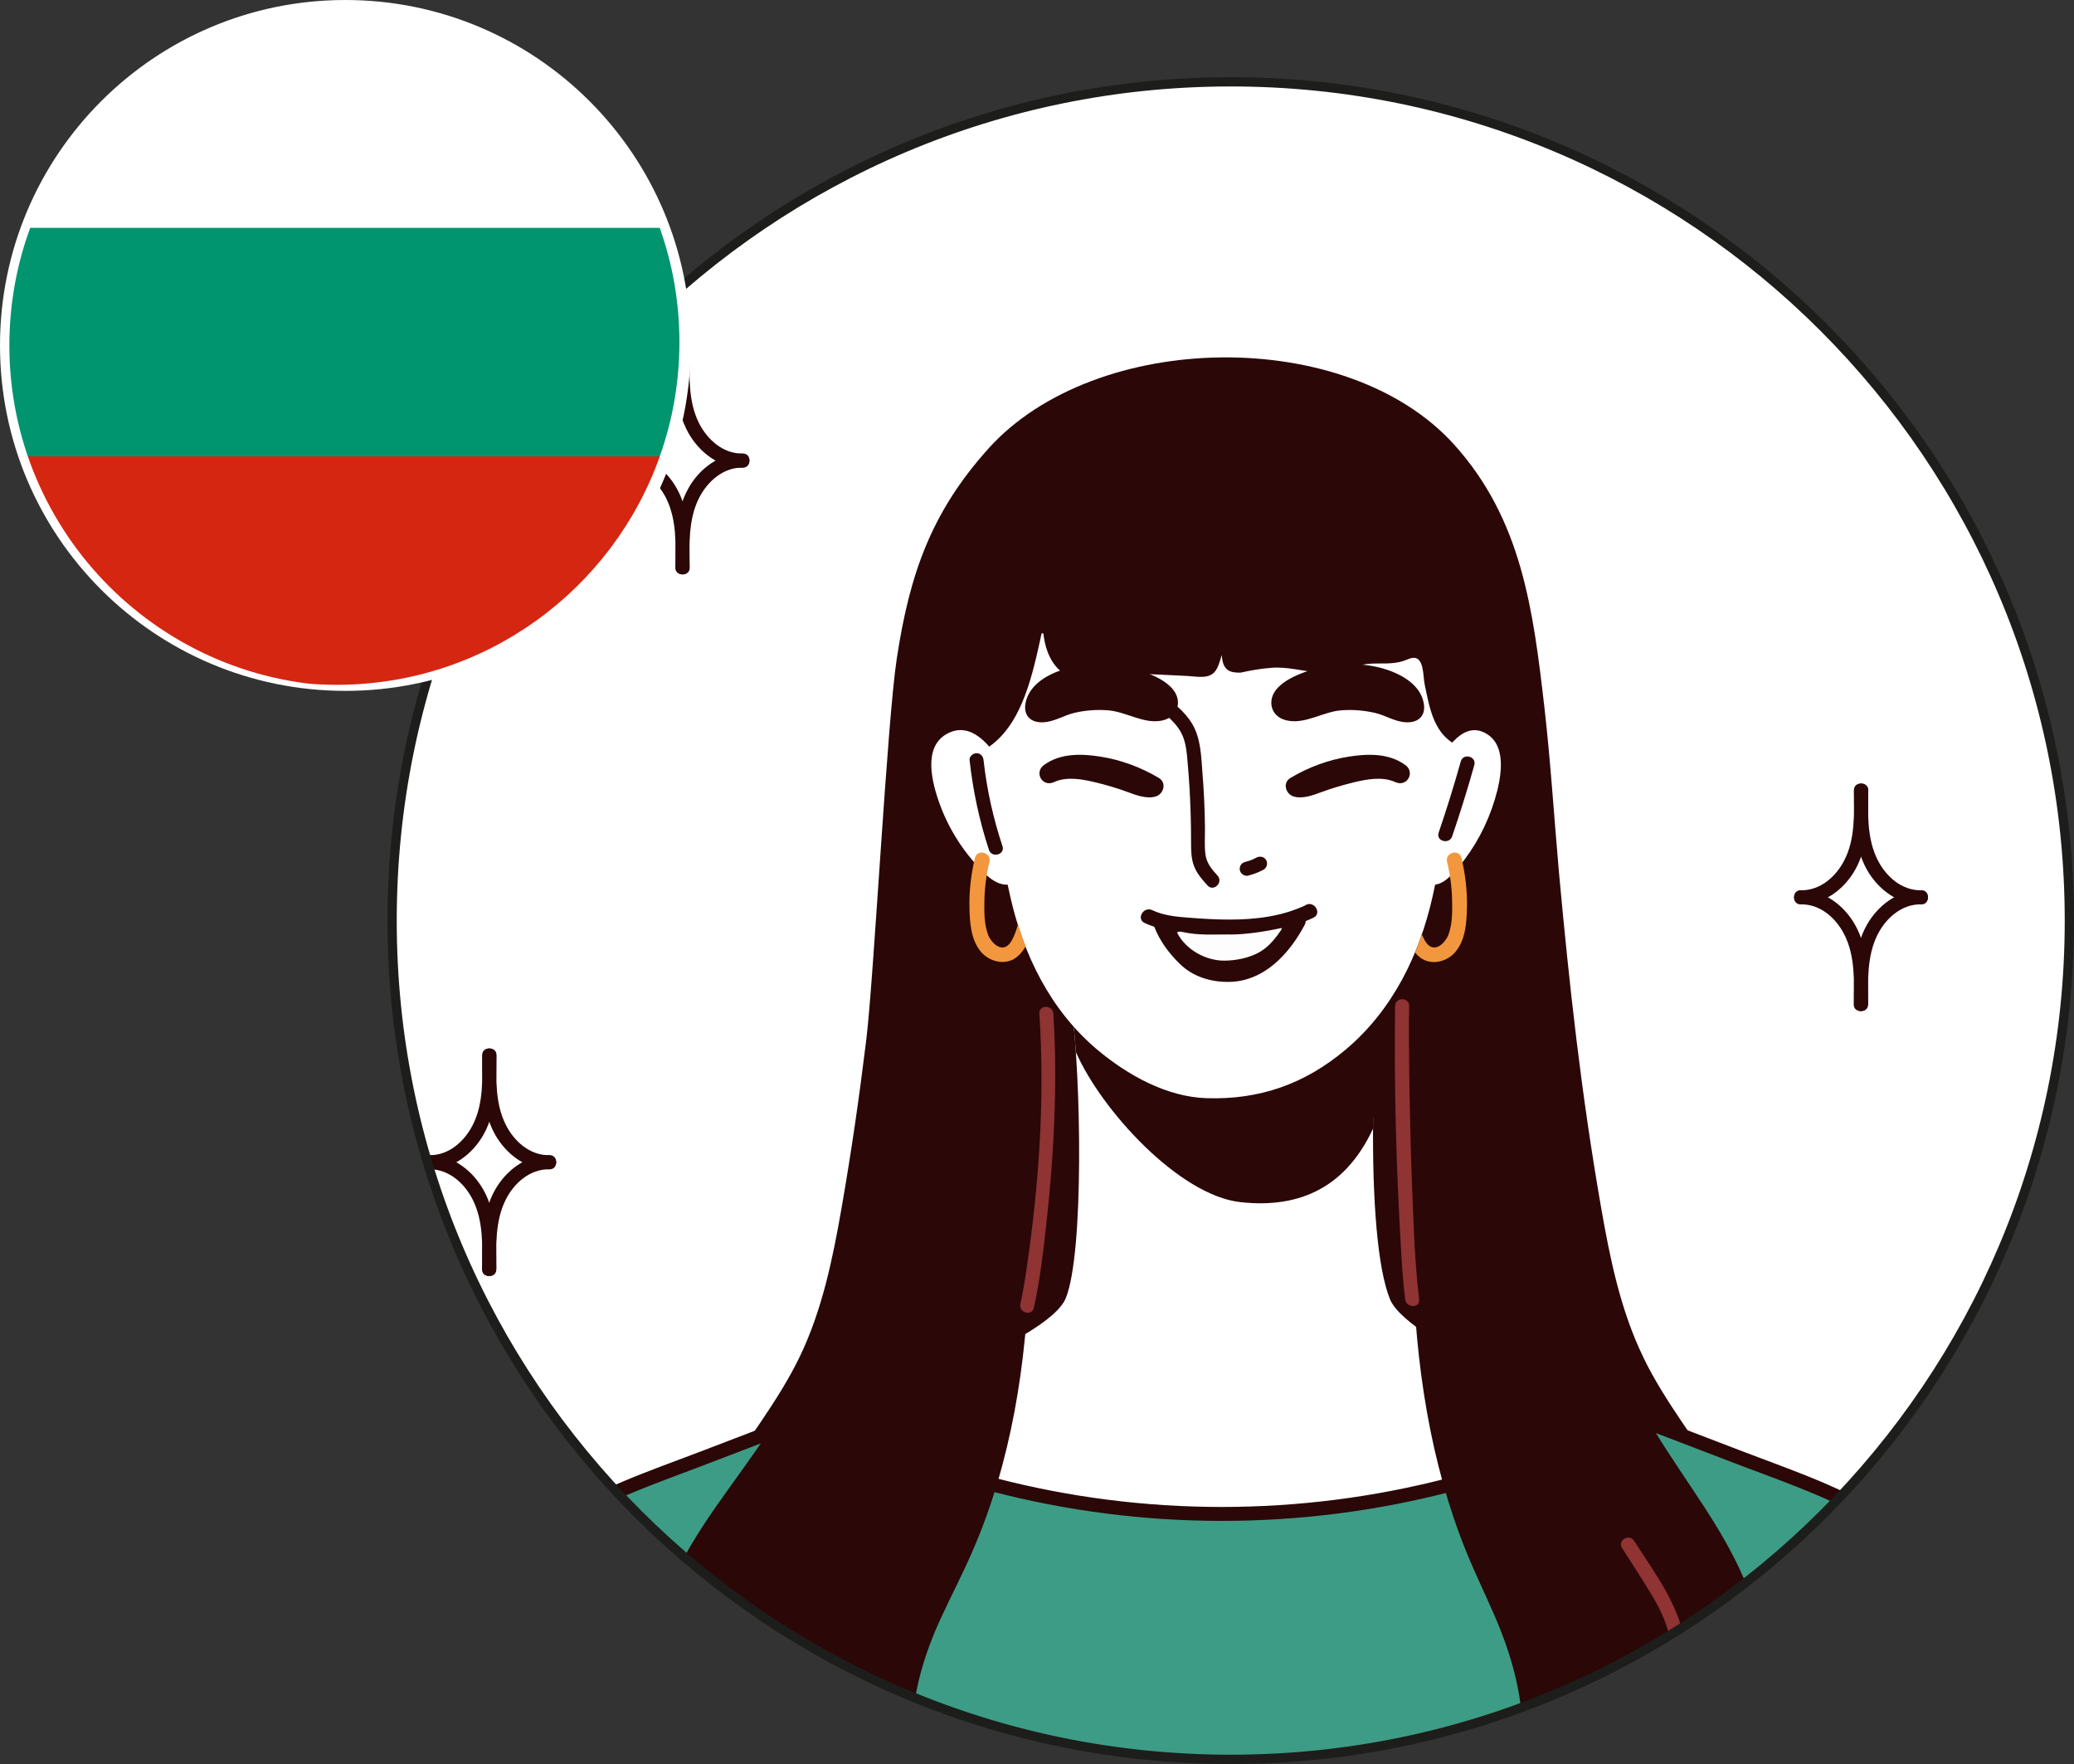 <?xml version="1.0" encoding="UTF-8"?><svg id="Layer_2" xmlns="http://www.w3.org/2000/svg" xmlns:xlink="http://www.w3.org/1999/xlink" viewBox="0 0 219.3 186.49"><rect x="0" y="0" width="219.3" height="186.49" fill="#333333" stroke="none"/><defs><clipPath id="clippath"><path d="M41.46,97.33c0,48.97,39.7,88.67,88.67,88.67s88.67-39.7,88.67-88.67S179.11,8.65,130.14,8.65,41.46,48.35,41.46,97.33" style="fill:none;"/></clipPath><clipPath id="clippath-1"><path d="M.99,36.52c0,19.89,16.13,36.02,36.02,36.02s36.02-16.13,36.02-36.02S56.9.5,37.01.5.99,16.63.99,36.52" style="fill:none;"/></clipPath></defs><g id="Bulgarian"><g id="profile"><g style="clip-path:url(#clippath);"><rect x="41.52" y="8.65" width="177.29" height="176.47" style="fill:#fff;"/><path d="M173.76,143.49c-2.41-4.97-3.53-10.46-4.47-15.87-1.02-5.85-1.87-11.73-2.59-17.63-.72-5.92-1.32-11.85-1.86-17.78-.52-5.85-.88-11.71-1.55-17.54-1.19-10.28-2.4-19.73-9.5-27.63-11.32-12.61-37.96-12.2-49.29.4-6.03,6.72-8.31,13.22-9.67,22.14-1.04,6.8-2.43,33.86-3.24,40.42-.72,5.9-1.57,11.78-2.59,17.63-.94,5.41-2.06,10.9-4.47,15.87-4.54,9.37-13.93,17.29-13.41,28.54.06,1.3.27,2.58.63,3.82.38,1.3,2.41.75,2.03-.56-.1-.35-.19-.71-.26-1.06.09.02.18.02.29.02,12.72-.89,25.44-1.78,38.16-2.68,3.05-.22,6.13-.34,9.16-.77,2.67-.38,5.34-1.11,7.62-2.58.14-.09.26-.18.4-.27.13.09.26.19.39.27,2.29,1.48,4.96,2.2,7.62,2.58,3.03.43,6.11.56,9.16.77,12.72.89,25.44,1.78,38.16,2.68.1,0,.2,0,.28-.02-.07.36-.16.71-.26,1.06-.38,1.31,1.65,1.86,2.04.56.36-1.24.57-2.53.63-3.82.51-11.25-8.87-19.16-13.41-28.54" style="fill:#2b0707;"/><path d="M176.42,154.44c-.06-.68-.43-1.34-1.22-1.65-5.04-2.01-26.27-10.67-28.22-15.42-1.31-3.19-1.89-10.34-1.79-19.24-.53-.07-1.01-.44-1.01-1.13.01-4.97.6-9.94.15-14.89-2.23-3.49-8.09-1.86-11.36-1.15-6.06,1.31-12.12,3.52-18.35,1.97-2.18-.54-3.17,2.6-1.33,3.43,1.03,7.49,1.34,26.16-.6,30.89-1.96,4.75-22.17,11.6-27.21,13.61-1.12.44-1.41,1.59-1.13,2.49-.68.8-.78,2.11.39,2.78,14.57,8.27,31.21,12.56,47.96,12.49,8.27-.04,16.57-1.13,24.56-3.29,6.9-1.87,18.64-1.33,19.37-9.86.04-.41-.05-.74-.21-1.01" style="fill:#fff;"/><path d="M113.29,106.35c.18,1.32.34,2.99.47,4.87,2.71,6.19,10.94,15.15,17.38,15.87,6.56.73,11.25-1.79,14.04-7.76.02-4.61.23-9.72.63-15.04.05-.71-.24-1.2-.68-1.48-.02-.04-.53-.22-.56-.26-2.01-4.06-8.21-2.33-11.61-1.59-6.06,1.31-12.12,3.52-18.35,1.97-2.18-.54-3.17,2.6-1.33,3.43" style="fill:#2b0707;"/><path d="M138.09,53.47c-3.68-.41-7.43-.42-11.12-.11-6.53.56-13.34,2.27-18.78,6.08-.82.57-1.41,1.42-1.7,2.37-3.24,10.44-2.08,22.26.32,32.92,1.39,6.19,4.24,12.06,9.22,16.25,3.18,2.67,7.32,4.99,11.55,5.12,5.62.18,10.38-1.5,14.69-5.12,4.98-4.18,7.83-10.05,9.22-16.25,2.72-12.11,3.85-25.72-1.26-37.1-.53-1.2-1.59-2.07-2.85-2.44-3.02-.89-6.18-1.38-9.28-1.72" style="fill:#fff;"/><path d="M209.57,185.77c-.62-4.36-1.59-8.66-2.93-12.87-1.06-3.34-2.23-6.73-4.66-9.41-2.1-2.33-4.91-3.99-7.79-5.32-3.31-1.53-6.78-2.74-10.19-4.05l-11.73-4.49c-.11-.04-.22-.06-.31-.06-.4-.27-.98-.28-1.26.25-.41.75-6.56,4.33-17.33,7.14-15.8,4.13-32.52,4.13-48.33,0-10.78-2.81-16.92-6.39-17.33-7.14-.29-.53-.87-.52-1.26-.25-.1,0-.2.02-.32.06-3.91,1.5-7.82,2.99-11.73,4.49-3.41,1.3-6.88,2.52-10.19,4.05-2.87,1.33-5.68,2.99-7.79,5.32-2.42,2.68-3.6,6.08-4.66,9.41-1.34,4.21-2.31,8.51-2.93,12.87-.06.46.12.92.63,1.06.19.05,1.9.83,1.96.84,1.54.33,3.57,0,5.14,0h143.87c2.05,0,4.53.37,6.56,0,.9-.16,2.75-.82,2.59-1.9" style="fill:#3d9c85;"/><path d="M48.84,186.33s-.07,0-.11,0c-.41-.06-.69-.43-.63-.84.63-4.37,1.62-8.68,2.93-12.8,1.13-3.55,2.35-6.96,4.81-9.68,1.89-2.09,4.44-3.84,8.03-5.5,2.57-1.19,5.27-2.2,7.89-3.18.79-.3,1.57-.59,2.36-.89l11.73-4.49c.11-.04.23-.07.35-.09.36-.19.78-.25,1.15-.16.42.1.77.37.99.77.48.58,6.21,3.99,16.87,6.78,15.68,4.09,32.27,4.09,47.95,0,10.66-2.78,16.4-6.2,16.89-6.82.2-.36.55-.63.97-.73.38-.09.79-.03,1.16.16.12.02.23.05.35.09l11.73,4.49c.78.3,1.57.6,2.36.89,2.61.98,5.31,1.99,7.88,3.18,3.59,1.66,6.14,3.4,8.03,5.5,2.46,2.73,3.68,6.14,4.81,9.68,1.31,4.12,2.3,8.41,2.93,12.77.06.4-.22.78-.62.84-.41.06-.78-.22-.84-.63-.62-4.28-1.59-8.5-2.88-12.54-1.12-3.52-2.23-6.63-4.5-9.14-1.75-1.94-4.15-3.58-7.55-5.15-2.52-1.17-5.2-2.17-7.78-3.14-.79-.3-1.58-.59-2.37-.89l-11.73-4.49s-.04-.01-.06-.01c-.14,0-.29-.05-.4-.13-.08-.05-.15-.06-.17-.05,0,0-.01.02-.03.04-.64,1.16-7.31,4.76-17.79,7.5-15.93,4.16-32.77,4.16-48.7,0-10.47-2.74-17.15-6.33-17.79-7.5-.01-.03-.03-.04-.03-.04-.01,0-.09,0-.16.05-.12.08-.26.13-.41.13-.03,0-.04,0-.06.01l-11.73,4.49c-.78.3-1.57.6-2.36.89-2.59.97-5.26,1.97-7.78,3.14-3.4,1.57-5.8,3.2-7.55,5.15-2.27,2.51-3.38,5.62-4.5,9.14-1.29,4.05-2.26,8.28-2.88,12.57-.05.37-.37.63-.73.63" style="fill:#2b0707;"/><path d="M121.98,74.59c1.23.9,2.59,1.9,3.14,3.38.29.78.37,1.62.44,2.45.09.98.16,1.95.22,2.93.11,1.88.16,3.76.16,5.64,0,.87,0,1.77.32,2.59.31.79.86,1.42,1.43,2.04.65.7,1.69-.35,1.05-1.05-.62-.67-1.16-1.32-1.28-2.25-.12-.92-.04-1.88-.05-2.8-.02-1.96-.11-3.92-.27-5.88-.13-1.7-.17-3.55-1.05-5.06-.8-1.38-2.1-2.35-3.36-3.27-.77-.56-1.51.72-.75,1.28" style="fill:#2b0707;"/><path d="M132,92.56c.56-.13,1.1-.35,1.61-.62.16-.09.29-.27.34-.44.05-.18.03-.41-.07-.57-.1-.16-.25-.3-.44-.34-.2-.04-.39-.02-.57.07-.17.09-.34.17-.51.25.06-.02.12-.05.17-.07-.3.12-.6.22-.91.3-.18.04-.35.18-.44.34-.09.16-.13.39-.07.57.13.39.51.61.91.52" style="fill:#2b0707;"/><path d="M148.59,80.88c-1.73-1.27-3.96-1.2-5.96-.89-2.18.34-4.29,1.13-6.19,2.26-.84.5-.51,1.68.33,1.95.95.3,2.1-.14,2.99-.47,1.11-.41,2.21-.73,3.35-1.01,1.42-.34,3.05-.66,4.44-.03,1.21.55,2.13-1.02,1.04-1.82" style="fill:#2b0707;"/><path d="M146.58,70.78c-3.14-1.02-6.94-.61-9.78.76-1.16.56-2.23,1.39-2.36,2.52-.11.99.47,1.89,1.74,2.13,1.87.36,3.74-.94,5.6-1.09,1.22-.1,2.44,0,3.62.27,1.1.26,2.11.94,3.26.99,1.43.07,2.1-.79,1.89-1.99-.33-1.86-2.11-2.98-3.97-3.59" style="fill:#2b0707;"/><path d="M110.39,80.88c1.73-1.27,3.96-1.2,5.96-.89,2.18.34,4.29,1.13,6.19,2.26.84.5.51,1.68-.32,1.95-.96.3-2.1-.14-3-.47-1.11-.41-2.2-.73-3.35-1.01-1.42-.34-3.05-.66-4.44-.03-1.21.55-2.12-1.02-1.04-1.82" style="fill:#2b0707;"/><path d="M135.34,97.4c-1.41.76-3.05.72-4.61.67-1.84-.06-3.69-.13-5.53-.19-.1,0-.2.01-.28.04-.63-.26-1.48.4-1,1.09.75,1.08,1.66,2.24,2.83,2.9,1.19.67,2.74.8,4.07.65,2.55-.28,4.85-1.78,5.68-4.27.23-.68-.59-1.2-1.16-.89" style="fill:#fdfdfd;"/><path d="M108.43,74.37c-.21,1.2.46,2.06,1.89,1.99,1.15-.05,2.16-.73,3.26-.99,1.18-.28,2.41-.37,3.62-.27,1.86.15,3.73,1.45,5.6,1.09,1.26-.24,1.85-1.14,1.74-2.13-.13-1.13-1.19-1.96-2.35-2.52-2.83-1.37-6.64-1.78-9.78-.76-1.87.61-3.64,1.72-3.98,3.59" style="fill:#2b0707;"/><path d="M138.1,95.68c-2.52,1.2-5.33,1.54-8.09,1.54-1.44,0-2.87-.09-4.3-.2-1.32-.1-2.67-.22-3.88-.8-.91-.43-1.72.93-.8,1.36.34.16.67.29,1.02.4.59,1.52,1.57,2.83,2.74,3.96,1.38,1.33,3.24,1.89,5.14,1.87,3.74-.04,6.42-2.99,8.04-6.06.06-.12.09-.25.09-.37.28-.11.55-.23.82-.36.92-.44.12-1.8-.79-1.36M130.01,98.8c1.73,0,3.74-.31,5.44-.68.06-.01.11.06.07.11-.58.89-1.34,1.85-2.29,2.4-1.09.64-2.53.93-3.8.93-1.94,0-4.01-1.15-4.92-2.87-.04-.07-.12-.3.62-.14,1.58.35,3.24.24,4.87.24" style="fill:#2b0707;"/><path d="M158,66.9c-.22-3.86-1.04-7.66-2.24-11.33-1.11-3.43-2.44-6.94-4.86-9.67-2.19-2.47-5.17-4.15-8.31-5.12-7.16-2.21-15.08-.67-22.12,1.28-1.85.51-3.67,1.15-5.39,1.98-.26-.01-.52.08-.72.33,0,0,0,.02-.01.02-1.16.61-2.26,1.31-3.29,2.14-2.56,2.05-4.55,4.77-5.99,7.71-3.69,7.56-3.62,16.11-3.34,24.32-.87.33-.46,1.76.5,1.49,4.74-1.31,6.34-6.36,7.35-10.61.19-.8.37-1.61.54-2.41.03-.12.19-.11.21,0,.12.97.46,2.81,1.89,3.99.57.47,1.26.43,1.95.37,3.88-.36,7.58-.11,11.45.08.95.05,2.23.36,2.89-.53.31-.41.44-.95.6-1.44.03-.08.04-.16.07-.25.05.46.1.95.38,1.32.32.44.81.52,1.32.54.1,0,.2,0,.31,0,1.08-.24,2.17-.43,3.27-.51,1.7-.13,3.31.38,5,.49,1.76.12,3.29-.67,5-.88,1.47-.18,2.74.14,4.2-.43.25-.1.49-.21.76-.23,1.16-.11,1.05,1.98,1.21,2.75.55,2.68,1.01,5.51,3.73,6.63.35.14,1.02-.71,1.18-.93.22-.02.43-.12.59-.37,1.94-3.15,2.09-7.14,1.9-10.73" style="fill:#2b0707;"/><path d="M106.56,81.75c-.08-.12-.18-.21-.29-.26-1.04-2.04-3.15-5.11-5.71-4.11-2.96,1.16-2.13,4.86-1.37,7.13.88,2.63,2.32,5.06,4.23,7.11.85.92,1.96,2.09,3.37,1.89,1.27-.18,1.86-1.37,2.02-2.49.46-3.19-.46-6.59-2.24-9.28" style="fill:#fff;"/><path d="M149.42,91.03c.14,1.12.67,2.3,1.81,2.49,1.26.2,2.26-.98,3.03-1.89,1.71-2.05,3.01-4.49,3.8-7.11.68-2.27,1.42-5.97-1.24-7.13-2.3-1-4.19,2.07-5.13,4.11-.1.06-.19.14-.26.26-1.6,2.69-2.43,6.09-2.01,9.28" style="fill:#fff;"/><path d="M154.46,80.5c-.71,2.53-1.49,5.04-2.34,7.53-.31.9,1.12,1.29,1.43.39.85-2.49,1.63-5,2.34-7.53.26-.92-1.17-1.31-1.43-.39" style="fill:#2b0707;"/><path d="M102.52,80.36c.36,3.23,1.03,6.4,2.05,9.49.3.9,1.73.51,1.43-.39-.98-2.95-1.66-6-2-9.09-.04-.4-.31-.74-.74-.74-.37,0-.79.34-.74.74" style="fill:#2b0707;"/><path d="M108.87,125.89c-.15-6.13-.6-12.25-1.06-18.37-.03-.5-.34-.94-.82-1.08-1.61-2.34-3.25-4.66-5.12-6.83-1.85-2.14-4.07-4.02-5.5-6.47-.12-.21-.28-.35-.46-.44-.23-1.21-2.28-1.21-2.24.12.38,13.51-.75,27.12-4.51,40.16-1.84,6.39-4.2,12.69-7.87,18.34-3.56,5.49-8,10.48-10.51,16.56-2.56,6.19-2.78,21.78,7.92,20.39,2.35-.31,4.47-.69,6.86-.38,2.67.34,5.56.88,8.19.07,3.02-.94,2.61-2.37,2.68-4.95.12-4.27,1.33-8.23,3.14-12.12,1.07-2.31,2.25-4.56,3.26-6.9,1.02-2.33,1.88-4.73,2.61-7.16,2.99-10.02,3.67-20.55,3.42-30.94" style="fill:#2b0707;"/><path d="M152.59,156.84c.68,2.43,1.49,4.83,2.43,7.16.95,2.33,2.05,4.59,3.05,6.9,1.68,3.89,2.82,7.85,2.94,12.12.08,2.58-.3,4.02,2.5,4.96,2.45.82,5.14.29,7.61-.05,2.22-.3,4.19.09,6.38.4,9.95,1.41,9.71-14.18,7.33-20.37-2.35-6.08-6.48-11.08-9.81-16.58-3.41-5.65-5.62-11.96-7.35-18.35-3.51-13.05-4.59-26.66-4.26-40.16.03-1.34-1.87-1.34-2.08-.13-.16.09-.31.23-.43.44-1.32,2.45-3.38,4.33-5.1,6.46-1.73,2.16-3.24,4.48-4.74,6.82-.45.13-.74.58-.76,1.07-.41,6.11-.83,12.23-.95,18.36-.21,10.39.44,20.92,3.24,30.95" style="fill:#2b0707;"/><path d="M147.51,106.36c-.11,8.5.12,17.05.62,25.53.1,1.83.22,3.66.45,5.48.11.93,1.6.95,1.48,0-.45-3.69-.57-7.43-.72-11.15-.18-4.59-.29-9.18-.34-13.77-.02-2.03-.04-4.06,0-6.1,0-.95-1.47-.95-1.48,0" style="fill:#8f3333;"/><path d="M109.9,107.18c.59,8.88-.03,17.93-1.32,26.73-.19,1.32-.4,2.65-.69,3.95-.2.93,1.23,1.33,1.43.39.64-2.86.98-5.8,1.3-8.71.52-4.63.86-9.29.94-13.96.05-2.81,0-5.61-.18-8.42-.06-.95-1.54-.95-1.48,0" style="fill:#8f3333;"/><path d="M81.99,174.43c-2.13,3.72-2.13,8.44-.01,12.17.47.83,1.75.08,1.28-.75-1.87-3.27-1.86-7.41,0-10.67.47-.83-.81-1.58-1.28-.75" style="fill:#8f3333;"/><path d="M196.02,83.55c.04,2.44.15,5.12-.98,7.35-.88,1.76-2.56,3.26-4.62,3.22-.95-.02-.95,1.46,0,1.48,2.45.05,4.59-1.59,5.75-3.66,1.42-2.54,1.39-5.57,1.34-8.39-.02-.95-1.5-.95-1.48,0" style="fill:#2b0707;"/><path d="M197.5,106.18c.05-2.82.08-5.86-1.34-8.39-1.16-2.07-3.29-3.71-5.75-3.66-.95.02-.95,1.5,0,1.48,2.07-.04,3.74,1.46,4.62,3.22,1.13,2.24,1.03,4.92.98,7.35-.02.95,1.46.95,1.48,0" style="fill:#2b0707;"/><path d="M196.06,83.55c-.05,2.82-.08,5.86,1.34,8.39,1.17,2.07,3.29,3.71,5.75,3.66.95-.02.95-1.5,0-1.48-2.07.04-3.74-1.46-4.62-3.22-1.13-2.24-1.03-4.92-.98-7.35.02-.95-1.46-.95-1.48,0" style="fill:#2b0707;"/><path d="M197.54,106.18c-.04-2.44-.14-5.11.98-7.35.88-1.76,2.56-3.26,4.62-3.22.95.02.95-1.46,0-1.48-2.45-.05-4.58,1.59-5.75,3.66-1.42,2.54-1.39,5.57-1.34,8.39.02.95,1.5.96,1.48,0" style="fill:#2b0707;"/><path d="M50.98,111.56c.04,2.44.15,5.12-.98,7.35-.88,1.76-2.56,3.26-4.62,3.22-.95-.02-.95,1.46,0,1.48,2.45.05,4.59-1.59,5.75-3.66,1.42-2.54,1.39-5.57,1.34-8.39-.02-.95-1.5-.96-1.48,0" style="fill:#2b0707;"/><path d="M52.46,134.19c.05-2.82.08-5.86-1.34-8.39-1.16-2.07-3.29-3.71-5.75-3.66-.95.02-.95,1.5,0,1.48,2.06-.04,3.74,1.46,4.62,3.22,1.13,2.24,1.03,4.92.98,7.35-.02.95,1.46.95,1.48,0" style="fill:#2b0707;"/><path d="M51.01,111.56c-.05,2.82-.08,5.86,1.34,8.39,1.17,2.07,3.29,3.71,5.75,3.66.95-.02.95-1.5,0-1.48-2.06.04-3.74-1.46-4.62-3.22-1.13-2.24-1.03-4.92-.98-7.35.02-.95-1.46-.95-1.48,0" style="fill:#2b0707;"/><path d="M52.49,134.19c-.05-2.44-.14-5.11.98-7.35.88-1.76,2.56-3.26,4.62-3.22.95.02.95-1.46,0-1.48-2.45-.05-4.58,1.59-5.75,3.66-1.42,2.53-1.39,5.57-1.34,8.39.02.95,1.5.96,1.48,0" style="fill:#2b0707;"/><path d="M71.41,37.38c.04,2.44.15,5.12-.98,7.35-.88,1.76-2.56,3.26-4.62,3.22-.96-.02-.95,1.46,0,1.48,2.45.05,4.58-1.59,5.74-3.66,1.42-2.54,1.39-5.57,1.34-8.39-.01-.95-1.5-.95-1.48,0" style="fill:#2b0707;"/><path d="M72.89,60.01c.05-2.82.08-5.86-1.34-8.39-1.16-2.07-3.29-3.71-5.74-3.66-.95.02-.96,1.5,0,1.48,2.06-.04,3.73,1.46,4.62,3.22,1.13,2.24,1.03,4.92.98,7.35-.01.95,1.47.95,1.48,0" style="fill:#2b0707;"/><path d="M71.45,37.38c-.05,2.82-.08,5.86,1.34,8.39,1.16,2.07,3.29,3.71,5.74,3.66.95-.02.96-1.5,0-1.48-2.06.04-3.73-1.46-4.62-3.22-1.13-2.24-1.03-4.92-.98-7.35.01-.95-1.47-.95-1.48,0" style="fill:#2b0707;"/><path d="M72.93,60.01c-.05-2.44-.15-5.11.98-7.35.89-1.76,2.56-3.26,4.62-3.22.95.02.95-1.46,0-1.48-2.45-.05-4.58,1.59-5.74,3.66-1.42,2.54-1.39,5.57-1.34,8.39.01.95,1.5.96,1.48,0" style="fill:#2b0707;"/><path d="M171.51,163.66c1.12,1.77,2.29,3.51,3.35,5.32.99,1.69,1.72,3.46,1.89,5.42.17,1.98-.05,3.97-.36,5.92-.29,1.88-.62,3.8-1.68,5.42-.52.8.76,1.54,1.28.75,1.13-1.73,1.52-3.77,1.83-5.78.32-2.09.6-4.21.41-6.32-.38-4.37-3.16-7.9-5.44-11.49-.51-.8-1.79-.06-1.28.75" style="fill:#8f3333;"/><path d="M180.49,171.95c.36.63.6,1.4.65,2.09.05.83-.04,1.47-.35,2.26-.14.36.15.83.52.91.43.1.76-.13.91-.52.69-1.78.5-3.84-.45-5.49-.2-.35-.67-.47-1.01-.27-.35.2-.47.67-.27,1.01" style="fill:#8f3333;"/><path d="M107.63,97.73c-.07.29-.16.58-.27.86-.18.47-.42,1.06-.82,1.38-.82.64-1.77-.4-2.05-1.11-.44-1.15-.43-2.53-.4-3.74.03-1.35.21-2.68.53-4,.24-.99-1.28-1.41-1.53-.42-.42,1.74-.63,3.55-.58,5.34.04,1.55.16,3.3,1.18,4.55.89,1.08,2.58,1.52,3.76.64.41-.31.74-.73,1-1.19-.32-.72-.52-1.46-.82-2.32" style="fill:#f2973d;"/><path d="M154.53,90.7c-.24-.99-1.76-.57-1.52.42.32,1.31.5,2.65.53,4,.03,1.21.04,2.59-.4,3.74-.27.7-1.22,1.75-2.04,1.11-.35-.27-.57-.75-.75-1.18-.12.37-.27.73-.42,1.09-.05.17-.12.35-.18.51-.04.11-.08.21-.12.32.16.2.34.38.54.53,1.18.88,2.87.44,3.75-.64,1.03-1.25,1.15-3,1.19-4.55.05-1.79-.16-3.6-.58-5.34" style="fill:#f2973d;"/></g><path d="M130.14,186c48.97,0,88.67-39.7,88.67-88.67S179.11,8.65,130.14,8.65,41.46,48.35,41.46,97.33s39.7,88.67,88.67,88.67Z" style="fill:none; stroke:#1d1d1b; stroke-width:.98px;"/></g><g id="flag"><path d="M36.52,72.54c19.89,0,36.02-16.13,36.02-36.02S56.41.5,36.52.5.5,16.63.5,36.52s16.13,36.02,36.02,36.02Z" style="fill:#fff; stroke:#fff;"/><g style="clip-path:url(#clippath-1);"><path d="M35.61-.07C19.86-.07,6.43,10.03,1.44,24.09h68.32C64.79,10.03,51.36-.07,35.61-.07" style="fill:#fff;"/><path d="M35.61,72.4c15.75,0,29.18-10.09,34.16-24.16H1.44c4.99,14.06,18.42,24.16,34.17,24.16" style="fill:#d52612;"/><path d="M69.77,24.09H1.44C.11,27.87-.63,31.94-.63,36.17s.73,8.31,2.07,12.08h68.32c1.35-3.77,2.08-7.84,2.08-12.08s-.73-8.3-2.08-12.08" style="fill:#00956e;"/></g></g></g></svg>